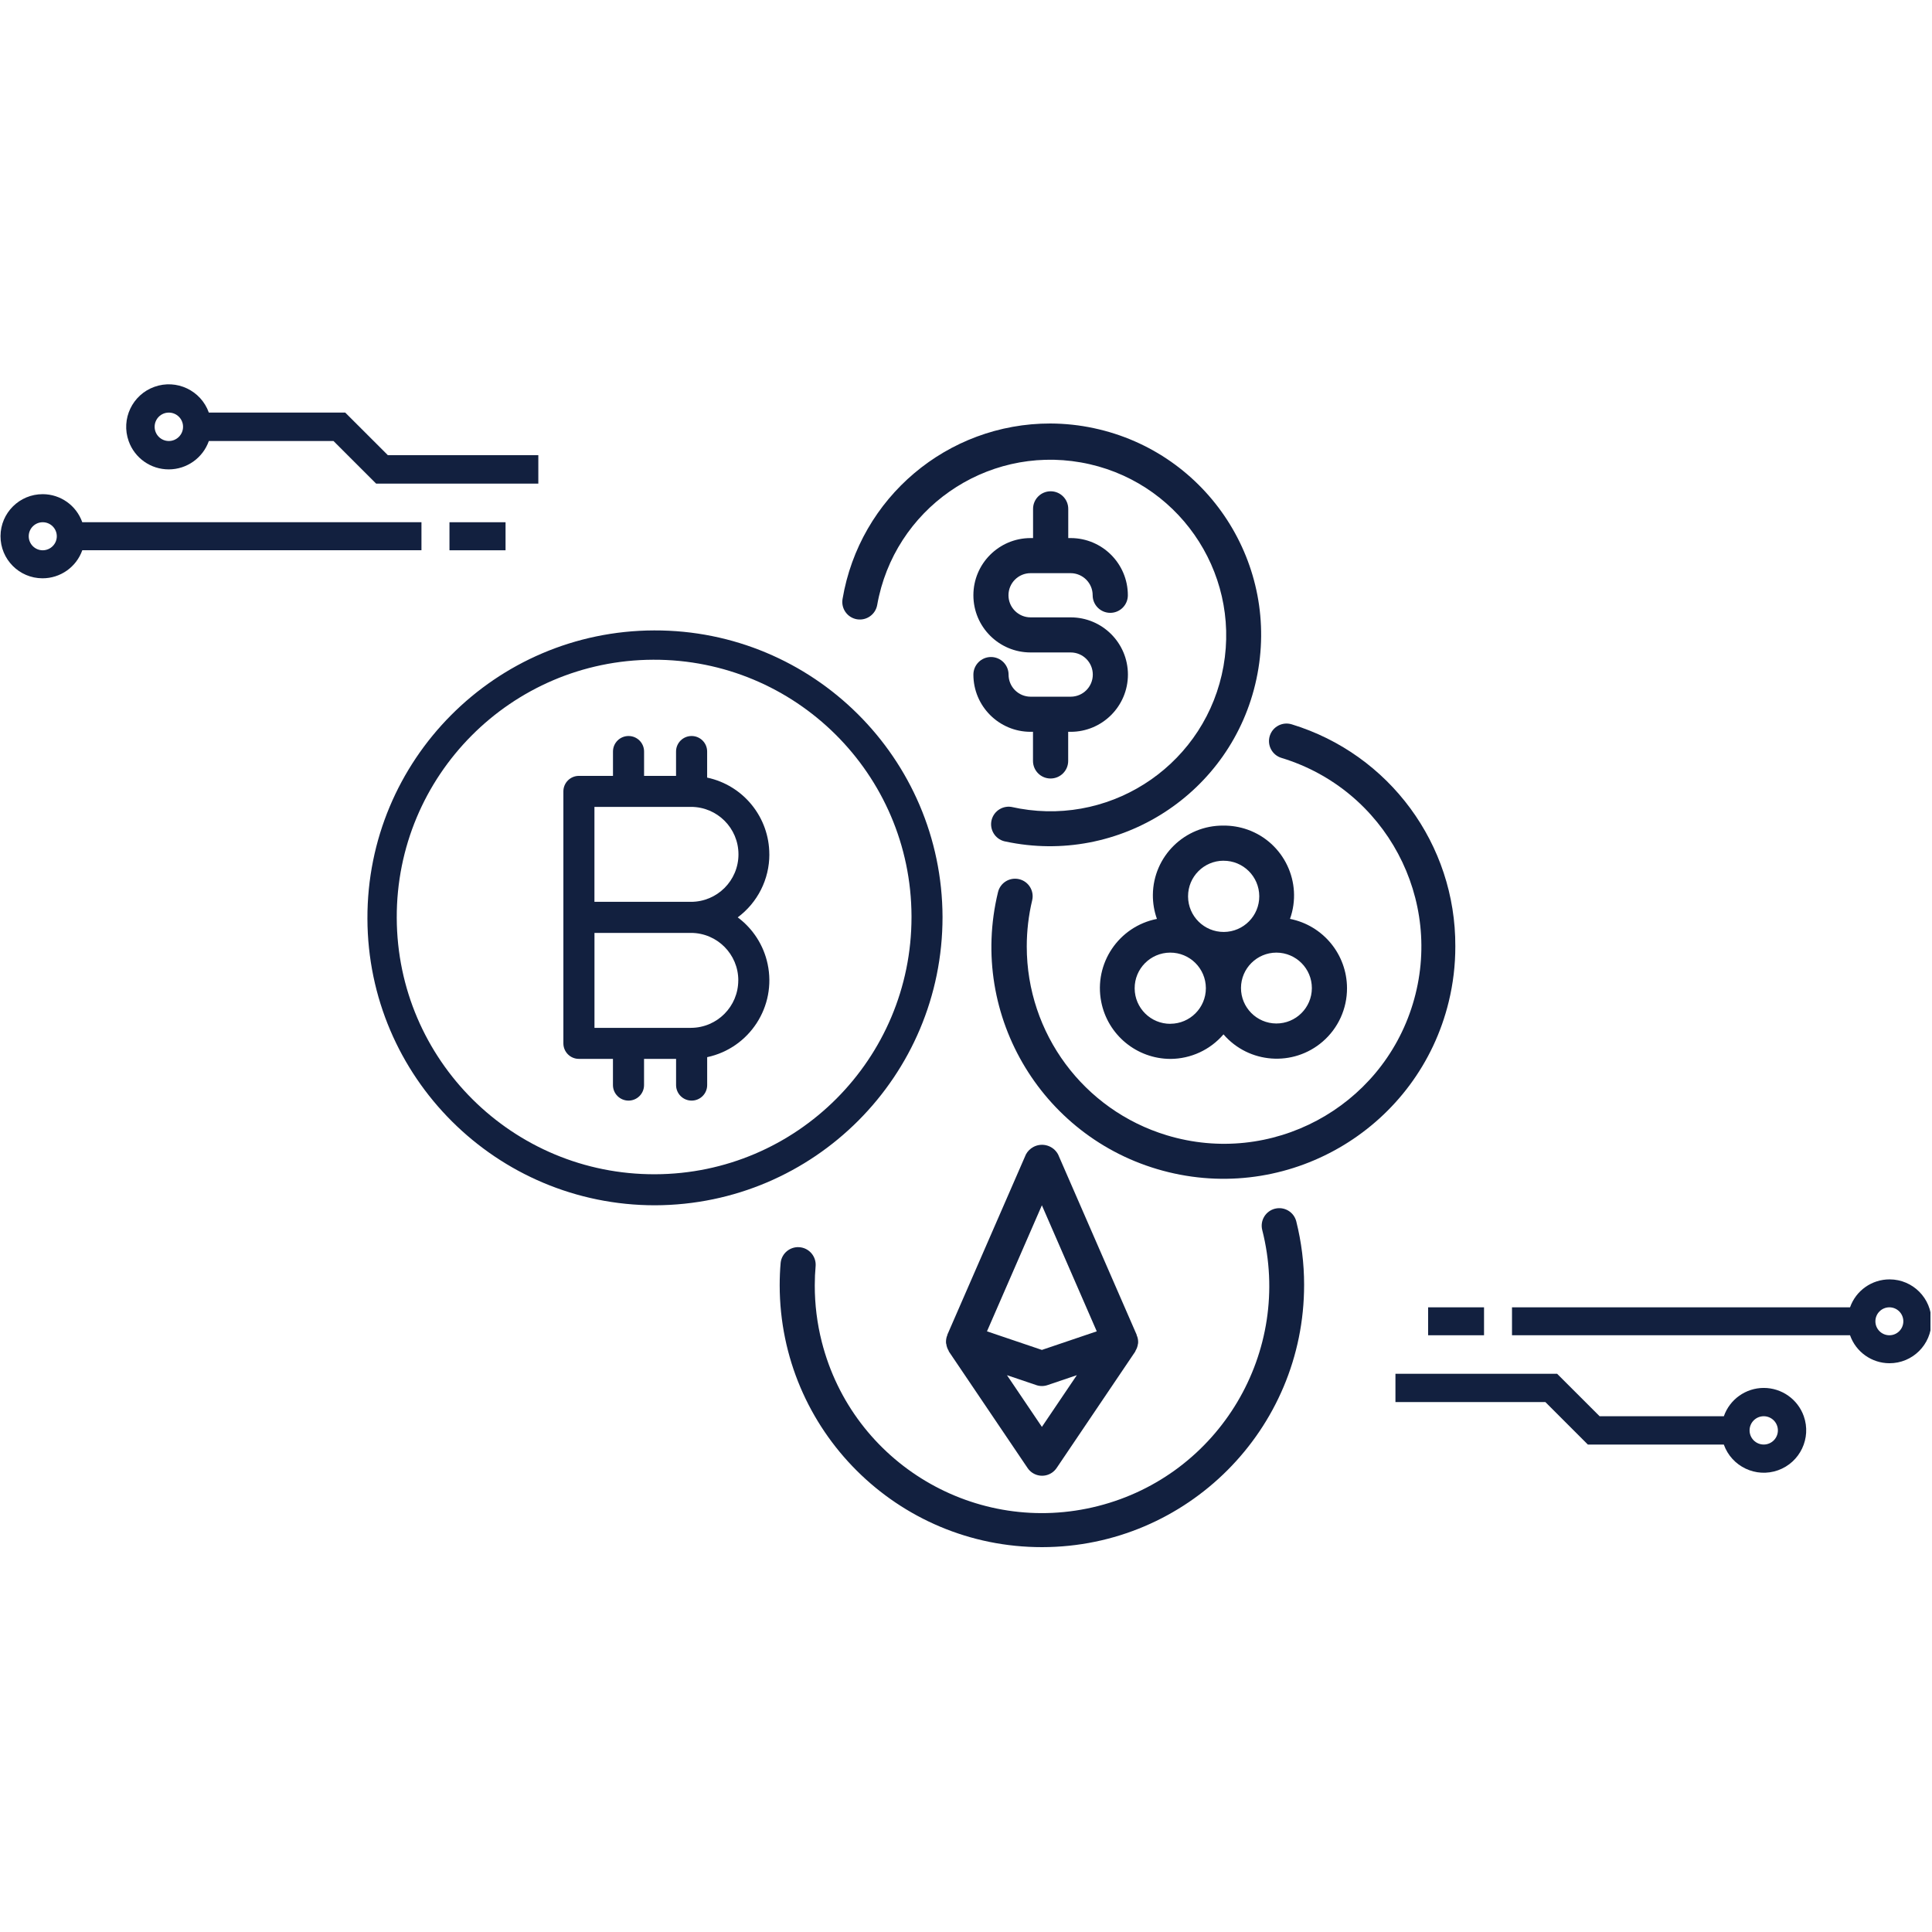 <?xml version="1.0" encoding="UTF-8"?> <svg xmlns="http://www.w3.org/2000/svg" xmlns:xlink="http://www.w3.org/1999/xlink" width="300" zoomAndPan="magnify" viewBox="0 0 224.88 225" height="300" preserveAspectRatio="xMidYMid meet" version="1.2"><defs><clipPath id="d74e788d4b"><path d="M 90 140 L 152 140 L 152 180.305 L 90 180.305 Z M 90 140 "></path></clipPath><clipPath id="8f3ff7a63f"><path d="M 14 44.629 L 63 44.629 L 63 57 L 14 57 Z M 14 44.629 "></path></clipPath><clipPath id="daed243b99"><path d="M 176 148 L 224.762 148 L 224.762 159 L 176 159 Z M 176 148 "></path></clipPath></defs><g id="50eb58bb26"><path style=" stroke:none;fill-rule:nonzero;fill:#12203f;fill-opacity:1;" d="M 109.707 106.789 C 109.652 88.305 94.613 73.359 76.117 73.418 C 57.621 73.473 42.672 88.508 42.73 106.992 C 42.785 125.441 57.766 140.367 76.223 140.367 C 94.738 140.316 109.715 125.293 109.707 106.789 Z M 76.223 136.754 C 59.668 136.809 46.199 123.445 46.145 106.895 C 46.086 90.348 59.461 76.887 76.016 76.832 C 92.57 76.773 106.035 90.141 106.094 106.688 C 106.094 106.727 106.094 106.758 106.094 106.793 C 106.102 123.305 92.738 136.707 76.223 136.754 Z M 76.223 136.754 "></path><path style=" stroke:none;fill-rule:nonzero;fill:#12203f;fill-opacity:1;" d="M 89.535 99.5 C 89.535 95.184 86.516 91.457 82.293 90.559 L 82.293 87.523 C 82.293 86.523 81.484 85.715 80.484 85.715 C 79.484 85.715 78.672 86.523 78.672 87.523 L 78.672 90.359 L 74.949 90.359 L 74.949 87.523 C 74.949 86.523 74.141 85.715 73.141 85.715 C 72.137 85.715 71.328 86.523 71.328 87.523 L 71.328 90.359 L 67.355 90.359 C 66.359 90.359 65.551 91.168 65.551 92.164 L 65.551 121.508 C 65.551 122.508 66.359 123.316 67.355 123.316 L 71.324 123.316 L 71.324 126.367 C 71.324 127.367 72.137 128.176 73.137 128.176 C 74.137 128.176 74.945 127.367 74.945 126.367 L 74.945 123.316 L 78.676 123.316 L 78.676 126.367 C 78.676 127.367 79.484 128.176 80.488 128.176 C 81.488 128.176 82.297 127.367 82.297 126.367 L 82.297 123.117 C 87.238 122.062 90.391 117.199 89.336 112.262 C 88.875 110.09 87.637 108.16 85.855 106.836 C 88.176 105.109 89.543 102.391 89.539 99.5 Z M 85.918 114.172 C 85.918 117.215 83.461 119.688 80.414 119.703 L 69.172 119.703 L 69.172 108.645 L 80.414 108.645 C 83.461 108.652 85.926 111.129 85.922 114.172 Z M 80.41 105.027 L 69.168 105.027 L 69.168 93.969 L 80.41 93.969 C 83.469 93.969 85.945 96.445 85.941 99.5 C 85.941 102.551 83.465 105.027 80.41 105.027 Z M 80.41 105.027 "></path><g clip-rule="nonzero" clip-path="url(#d74e788d4b)"><path style=" stroke:none;fill-rule:nonzero;fill:#12203f;fill-opacity:1;" d="M 148.426 140.762 C 147.328 141.039 146.664 142.145 146.938 143.242 C 150.539 157.398 141.977 171.797 127.812 175.395 C 113.648 178.996 99.246 170.438 95.645 156.277 C 95.098 154.125 94.824 151.91 94.828 149.691 C 94.828 148.918 94.863 148.156 94.93 147.402 C 94.992 146.277 94.129 145.309 93 145.246 C 91.922 145.184 90.977 145.977 90.855 147.055 C 90.777 147.926 90.742 148.805 90.742 149.691 C 90.762 166.551 104.445 180.199 121.312 180.18 C 138.18 180.156 151.836 166.477 151.816 149.617 C 151.816 147.133 151.508 144.66 150.906 142.25 C 150.633 141.156 149.527 140.492 148.434 140.762 C 148.43 140.762 148.43 140.762 148.426 140.762 Z M 148.426 140.762 "></path></g><path style=" stroke:none;fill-rule:nonzero;fill:#12203f;fill-opacity:1;" d="M 150.371 84.355 C 149.297 84.023 148.148 84.625 147.816 85.707 C 147.484 86.785 148.09 87.93 149.168 88.262 C 161.312 91.949 168.164 104.773 164.477 116.91 C 160.789 129.047 147.957 135.895 135.816 132.211 C 126.129 129.273 119.512 120.34 119.516 110.223 C 119.516 108.418 119.727 106.613 120.145 104.855 C 120.41 103.758 119.73 102.652 118.637 102.391 C 117.535 102.125 116.43 102.801 116.168 103.898 C 112.645 118.387 121.539 132.988 136.035 136.512 C 150.527 140.035 165.137 131.145 168.66 116.656 C 169.172 114.551 169.43 112.391 169.426 110.223 C 169.484 98.344 161.742 87.828 150.375 84.355 Z M 150.371 84.355 "></path><path style=" stroke:none;fill-rule:nonzero;fill:#12203f;fill-opacity:1;" d="M 99.738 72.121 C 100.852 72.305 101.902 71.562 102.098 70.453 C 104.066 59.324 114.688 51.891 125.824 53.855 C 136.961 55.82 144.395 66.438 142.43 77.57 C 140.461 88.699 129.84 96.133 118.703 94.168 C 118.434 94.121 118.168 94.07 117.902 94.008 C 116.805 93.738 115.699 94.402 115.422 95.5 C 115.152 96.594 115.816 97.703 116.914 97.977 C 116.953 97.984 116.992 97.996 117.031 98 C 130.328 100.848 143.418 92.379 146.262 79.086 C 149.109 65.797 140.641 52.711 127.34 49.867 C 125.676 49.508 123.977 49.328 122.27 49.32 C 110.285 49.305 100.051 57.949 98.062 69.762 C 97.875 70.875 98.621 71.93 99.738 72.121 Z M 99.738 72.121 "></path><path style=" stroke:none;fill-rule:nonzero;fill:#12203f;fill-opacity:1;" d="M 132.367 155.613 C 132.367 155.582 132.328 155.559 132.32 155.531 C 132.312 155.5 132.32 155.48 132.32 155.457 L 123.164 134.441 C 122.605 133.406 121.316 133.02 120.281 133.578 C 119.914 133.777 119.613 134.078 119.418 134.441 L 110.262 155.457 L 110.262 155.531 C 110.262 155.531 110.223 155.582 110.215 155.613 C 110.129 155.875 110.094 156.156 110.117 156.43 C 110.117 156.465 110.137 156.492 110.145 156.527 C 110.18 156.797 110.27 157.062 110.414 157.297 C 110.434 157.328 110.43 157.371 110.453 157.406 L 119.609 170.961 C 120.238 171.898 121.508 172.145 122.441 171.516 C 122.66 171.367 122.848 171.18 122.996 170.961 L 132.148 157.406 C 132.172 157.371 132.168 157.328 132.188 157.297 C 132.332 157.062 132.426 156.797 132.461 156.527 C 132.461 156.492 132.48 156.465 132.484 156.43 C 132.504 156.152 132.465 155.875 132.367 155.613 Z M 121.277 140.367 L 127.668 155.047 L 121.277 157.211 L 114.883 155.047 Z M 121.277 166.172 L 117.211 160.152 L 120.625 161.309 C 121.047 161.453 121.512 161.453 121.934 161.309 L 125.348 160.152 L 121.281 166.172 Z M 121.277 166.172 "></path><path style=" stroke:none;fill-rule:nonzero;fill:#12203f;fill-opacity:1;" d="M 124.629 81.137 L 119.961 81.137 C 118.543 81.133 117.395 79.984 117.398 78.566 C 117.398 77.434 116.48 76.516 115.348 76.516 C 114.219 76.516 113.301 77.434 113.301 78.566 C 113.301 82.238 116.277 85.219 119.953 85.227 L 120.242 85.227 L 120.242 88.617 C 120.242 89.75 121.156 90.664 122.289 90.664 C 123.422 90.664 124.34 89.75 124.34 88.617 L 124.34 85.227 L 124.629 85.227 C 128.312 85.227 131.297 82.238 131.297 78.562 C 131.297 74.879 128.312 71.898 124.629 71.898 L 119.961 71.898 C 118.539 71.898 117.387 70.746 117.387 69.324 C 117.387 67.902 118.539 66.75 119.961 66.75 L 124.629 66.75 C 126.047 66.758 127.195 67.906 127.191 69.324 C 127.191 70.457 128.109 71.371 129.242 71.371 C 130.371 71.371 131.289 70.457 131.289 69.324 C 131.289 65.648 128.312 62.668 124.637 62.664 L 124.348 62.664 L 124.348 59.262 C 124.348 58.133 123.43 57.215 122.301 57.215 C 121.168 57.215 120.25 58.133 120.25 59.262 L 120.25 62.664 L 119.961 62.664 C 116.281 62.664 113.297 65.648 113.301 69.328 C 113.301 73.004 116.285 75.984 119.961 75.984 L 124.629 75.984 C 126.055 75.984 127.207 77.137 127.207 78.562 C 127.207 79.984 126.055 81.137 124.629 81.137 Z M 124.629 81.137 "></path><path style=" stroke:none;fill-rule:nonzero;fill:#12203f;fill-opacity:1;" d="M 142.422 96.148 C 137.926 96.109 134.246 99.715 134.203 104.211 C 134.195 105.168 134.355 106.117 134.676 107.016 C 130.211 107.895 127.309 112.223 128.191 116.68 C 128.949 120.531 132.324 123.309 136.25 123.32 C 138.625 123.309 140.883 122.266 142.426 120.461 C 145.383 123.883 150.555 124.258 153.977 121.305 C 155.785 119.746 156.82 117.473 156.812 115.086 C 156.809 111.156 154.027 107.777 150.172 107.012 C 151.68 102.777 149.465 98.125 145.23 96.617 C 144.332 96.301 143.379 96.141 142.426 96.148 Z M 142.422 100.242 C 144.715 100.227 146.578 102.074 146.594 104.363 C 146.609 106.652 144.762 108.52 142.473 108.535 C 140.184 108.547 138.316 106.703 138.301 104.414 C 138.301 104.406 138.301 104.395 138.301 104.383 C 138.297 102.102 140.141 100.25 142.422 100.238 L 142.422 100.246 Z M 136.25 119.234 C 133.957 119.246 132.094 117.398 132.082 115.109 C 132.07 112.816 133.918 110.957 136.207 110.941 C 138.5 110.93 140.363 112.777 140.375 115.07 C 140.375 115.074 140.375 115.082 140.375 115.086 C 140.375 117.363 138.531 119.219 136.25 119.227 Z M 152.719 115.086 C 152.707 117.363 150.855 119.203 148.574 119.195 C 146.297 119.184 144.457 117.328 144.465 115.051 C 144.477 112.777 146.324 110.941 148.598 110.941 C 150.883 110.953 152.727 112.805 152.719 115.086 Z M 152.719 115.086 "></path><g clip-rule="nonzero" clip-path="url(#8f3ff7a63f)"><path style=" stroke:none;fill-rule:nonzero;fill:#12203f;fill-opacity:1;" d="M 19.602 54.664 C 21.699 54.66 23.566 53.332 24.262 51.359 L 38.777 51.359 L 43.742 56.32 L 62.633 56.32 L 62.633 53.012 L 45.113 53.012 L 40.148 48.051 L 24.262 48.051 C 23.344 45.473 20.508 44.125 17.93 45.047 C 15.352 45.965 14.004 48.801 14.926 51.375 C 15.629 53.352 17.504 54.672 19.602 54.664 Z M 19.602 48.051 C 20.516 48.051 21.258 48.789 21.258 49.703 C 21.258 50.617 20.516 51.359 19.602 51.359 C 18.688 51.359 17.949 50.617 17.949 49.703 C 17.949 48.789 18.688 48.051 19.602 48.051 Z M 19.602 48.051 "></path></g><path style=" stroke:none;fill-rule:nonzero;fill:#12203f;fill-opacity:1;" d="M 4.918 57.551 C 2.215 57.543 0.012 59.727 0 62.43 C -0.012 65.137 2.176 67.34 4.879 67.348 C 6.965 67.355 8.828 66.047 9.523 64.082 L 49.023 64.082 L 49.023 60.816 L 9.52 60.816 C 8.832 58.863 6.988 57.555 4.918 57.551 Z M 4.918 64.086 C 4.016 64.086 3.285 63.352 3.285 62.453 C 3.285 61.551 4.016 60.82 4.918 60.82 C 5.82 60.82 6.555 61.551 6.555 62.453 C 6.555 63.352 5.82 64.082 4.918 64.086 Z M 4.918 64.086 "></path><path style=" stroke:none;fill-rule:nonzero;fill:#12203f;fill-opacity:1;" d="M 52.285 60.82 L 58.816 60.82 L 58.816 64.086 L 52.285 64.086 Z M 52.285 60.82 "></path><path style=" stroke:none;fill-rule:nonzero;fill:#12203f;fill-opacity:1;" d="M 205.344 161.637 C 203.25 161.641 201.391 162.961 200.699 164.934 L 186.23 164.934 L 181.281 159.988 L 162.453 159.988 L 162.453 163.285 L 179.914 163.285 L 184.863 168.234 L 200.695 168.234 C 201.613 170.801 204.438 172.141 207.008 171.227 C 209.574 170.312 210.918 167.488 210.004 164.918 C 209.301 162.949 207.434 161.637 205.34 161.637 Z M 205.344 168.23 C 204.434 168.23 203.695 167.492 203.695 166.582 C 203.695 165.672 204.434 164.934 205.344 164.934 C 206.254 164.934 206.992 165.672 206.992 166.582 C 206.992 167.492 206.254 168.23 205.344 168.23 Z M 205.344 168.23 "></path><g clip-rule="nonzero" clip-path="url(#daed243b99)"><path style=" stroke:none;fill-rule:nonzero;fill:#12203f;fill-opacity:1;" d="M 219.977 158.762 C 222.672 158.773 224.867 156.594 224.879 153.898 C 224.891 151.203 222.715 149.008 220.016 148.996 C 217.941 148.988 216.082 150.293 215.395 152.25 L 176.027 152.25 L 176.027 155.504 L 215.395 155.504 C 216.078 157.449 217.914 158.754 219.977 158.762 Z M 219.977 152.25 C 220.875 152.25 221.602 152.98 221.602 153.879 C 221.602 154.777 220.875 155.504 219.977 155.504 C 219.078 155.504 218.348 154.777 218.348 153.879 C 218.348 152.98 219.078 152.25 219.977 152.25 Z M 219.977 152.25 "></path></g><path style=" stroke:none;fill-rule:nonzero;fill:#12203f;fill-opacity:1;" d="M 166.258 152.25 L 172.77 152.25 L 172.77 155.504 L 166.258 155.504 Z M 166.258 152.25 "></path></g></svg> 